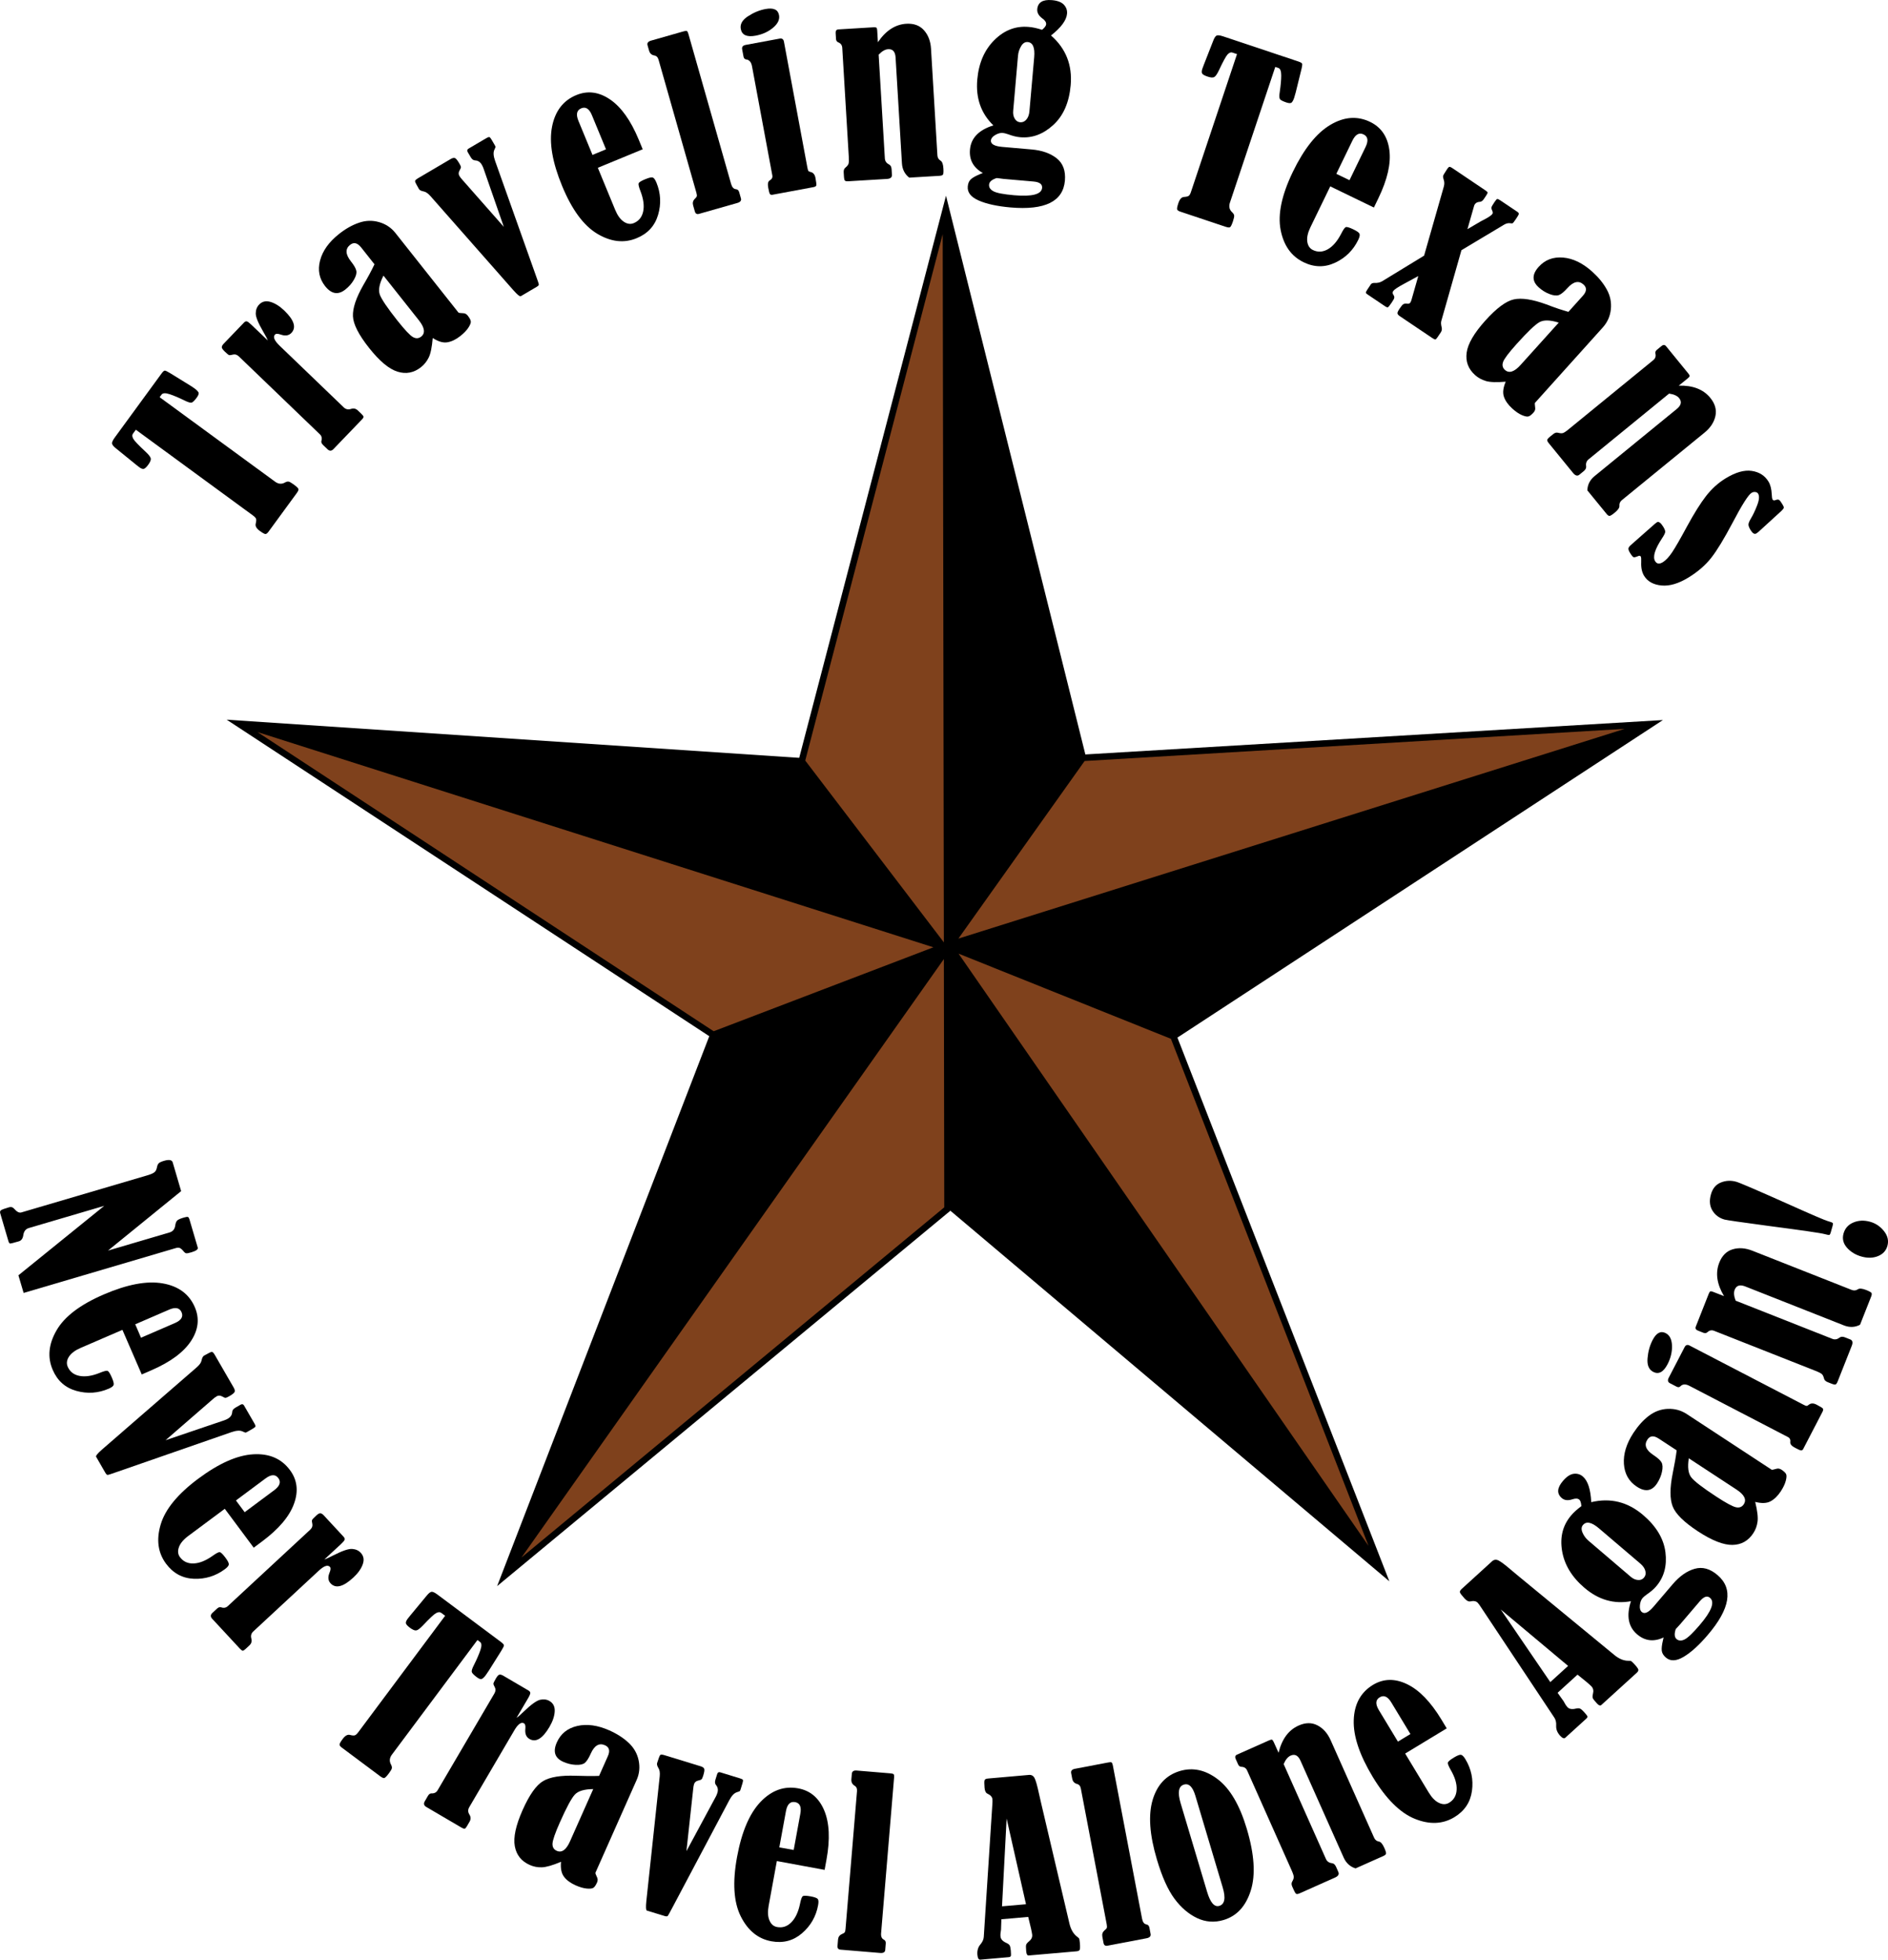 <?xml version="1.0" encoding="utf-8"?>
<!-- Generator: Adobe Illustrator 25.2.3, SVG Export Plug-In . SVG Version: 6.00 Build 0)  -->
<svg version="1.1" id="Layer_1" xmlns="http://www.w3.org/2000/svg" xmlns:xlink="http://www.w3.org/1999/xlink" x="0px" y="0px"
	 viewBox="0 0 434.74 451.19" style="enable-background:new 0 0 434.74 451.19;" xml:space="preserve">
<style type="text/css">
	.st0{fill:#7F411C;}
</style>
<polygon points="382.91,165.78 249.92,173.7 217.83,45.06 217.09,47.9 184.03,174.48 52.19,165.69 163.32,238.57 114.47,365.18 
	218.84,278.75 319.92,364.07 271.12,238.89 "/>
<polygon points="184.21,176 215.17,216.6 62.03,167.85 "/>
<polygon points="164.82,238.85 216.79,219 119.08,357.39 "/>
<polygon points="270.12,237.75 220.31,217.79 375.17,169.05 "/>
<polygon points="218.57,54.24 248.54,174.33 218.83,216.11 "/>
<polygon points="218.93,276.86 218.84,219.48 314.32,357.38 "/>
<polygon class="st0" points="217.07,53.9 217.34,216.97 185.42,175.11 "/>
<polygon class="st0" points="59.29,168.55 214.93,218.1 164.33,237.43 "/>
<polygon class="st0" points="120.07,358.6 217.34,220.81 217.43,277.97 "/>
<polygon class="st0" points="374.11,167.81 220.68,216.1 249.75,175.21 "/>
<polygon class="st0" points="315.13,355.92 220.72,219.56 269.62,239.17 "/>
<path d="M24,277.63l-17.37,5.11c-0.72,0.21-1.15,0.77-1.27,1.67c-0.11,0.76-0.46,1.23-1.03,1.39c-1.2,0.35-1.87,0.52-2.02,0.5
	c-0.15-0.02-0.28-0.23-0.4-0.64l-1.86-6.33c-0.09-0.32-0.02-0.55,0.21-0.71c0.23-0.15,0.85-0.38,1.85-0.67
	c0.46-0.13,0.84-0.02,1.15,0.35c0.62,0.71,1.16,0.99,1.64,0.85l29.08-8.56c0.71-0.21,1.22-0.43,1.53-0.66
	c0.32-0.23,0.52-0.6,0.62-1.11c0.08-0.45,0.22-0.78,0.41-0.98s0.61-0.4,1.25-0.58c1.15-0.34,1.81-0.21,1.98,0.37l1.94,6.61
	l-16.84,13.69l14.16-4.17c0.79-0.23,1.23-0.79,1.33-1.66c0.08-0.52,0.23-0.89,0.46-1.11c0.23-0.21,0.74-0.44,1.53-0.67
	c0.49-0.14,0.81-0.19,0.94-0.12s0.24,0.23,0.32,0.5l1.94,6.59c0.06,0.38-0.43,0.72-1.46,1.03c-0.61,0.18-1,0.26-1.19,0.23
	s-0.37-0.15-0.56-0.37c-0.39-0.49-0.72-0.77-0.97-0.86c-0.26-0.08-0.57-0.07-0.95,0.05L5.44,297.68l-1.2-4.06L24,277.63z"/>
<path d="M28.19,306.18l-9.63,4.16c-1.27,0.55-2.16,1.22-2.68,2.01c-0.51,0.79-0.61,1.56-0.29,2.31c0.5,1.16,1.41,1.87,2.72,2.12
	c1.31,0.25,2.86,0.03,4.63-0.69c0.95-0.39,1.55-0.55,1.81-0.47c0.26,0.08,0.59,0.59,1,1.54c0.36,0.82,0.5,1.38,0.42,1.68
	c-0.08,0.3-0.46,0.59-1.15,0.89c-2.42,1.04-4.9,1.21-7.44,0.5c-2.54-0.71-4.36-2.32-5.44-4.84c-1.25-2.88-0.96-5.91,0.87-9.08
	c1.82-3.18,5.44-5.93,10.86-8.27c5.42-2.34,9.94-3.19,13.58-2.56c3.64,0.63,6.11,2.46,7.41,5.48c1.12,2.59,0.83,5.19-0.88,7.79
	s-4.76,4.85-9.15,6.75l-2.19,0.95L28.19,306.18z M32.47,307.99l7.79-3.37c1.48-0.64,1.99-1.47,1.55-2.49
	c-0.45-1.04-1.41-1.24-2.88-0.6l-7.79,3.37L32.47,307.99z"/>
<path d="M38.12,331.59l13.59-4.61c0.28-0.1,0.53-0.22,0.77-0.36c0.62-0.36,0.95-0.87,0.99-1.52c0.01-0.39,0.25-0.72,0.73-1l1.2-0.69
	c0.34-0.2,0.61-0.13,0.8,0.2l2.39,4.13c0.19,0.33,0.27,0.56,0.23,0.68s-0.23,0.29-0.59,0.5l-1.07,0.62
	c-0.3,0.17-0.49,0.27-0.57,0.29c-0.09,0.02-0.34-0.07-0.75-0.27c-0.59-0.27-1.44-0.21-2.54,0.17l-26.1,9.07
	c-1.46,0.52-2.27,0.78-2.42,0.78s-0.33-0.16-0.52-0.49l-2.14-3.71c-0.09-0.22,0.38-0.78,1.4-1.67l21.82-18.94
	c0.63-0.55,0.98-1.07,1.07-1.54c0.12-0.58,0.31-0.96,0.57-1.11c1.02-0.59,1.62-0.88,1.81-0.87c0.18,0.01,0.4,0.24,0.66,0.68
	l4.37,7.56c0.24,0.42,0.31,0.75,0.2,0.99c-0.11,0.24-0.51,0.57-1.23,0.98c-0.41,0.24-0.7,0.36-0.86,0.37s-0.41-0.1-0.77-0.31
	c-0.45-0.26-0.87-0.27-1.27-0.04c-0.28,0.16-0.6,0.4-0.95,0.72L38.12,331.59z"/>
<path d="M51.76,347.38l-8.42,6.26c-1.11,0.83-1.83,1.69-2.14,2.57c-0.32,0.89-0.24,1.66,0.25,2.31c0.75,1.01,1.8,1.49,3.13,1.44
	c1.34-0.05,2.79-0.63,4.35-1.73c0.83-0.6,1.38-0.89,1.65-0.87s0.71,0.44,1.32,1.26c0.54,0.72,0.8,1.23,0.79,1.54
	c-0.01,0.31-0.31,0.68-0.92,1.13c-2.11,1.57-4.49,2.3-7.12,2.2c-2.64-0.11-4.77-1.26-6.41-3.46c-1.87-2.52-2.29-5.53-1.24-9.04
	c1.04-3.51,3.93-7.03,8.66-10.55c4.73-3.52,8.94-5.39,12.63-5.61c3.69-0.22,6.51,0.99,8.47,3.63c1.69,2.26,2,4.86,0.93,7.78
	c-1.06,2.92-3.52,5.81-7.36,8.67l-1.91,1.42L51.76,347.38z M56.34,348.16l6.81-5.07c1.29-0.96,1.6-1.89,0.94-2.78
	c-0.67-0.91-1.66-0.88-2.95,0.08l-6.81,5.07L56.34,348.16z"/>
<path d="M74.69,359.04c0.44-0.13,1.13-0.45,2.07-0.94c2.06-1.05,3.5-1.54,4.33-1.48c0.83,0.06,1.49,0.36,1.98,0.89
	c0.68,0.73,0.83,1.61,0.46,2.65c-0.37,1.03-1.09,2.05-2.17,3.05c-2.32,2.15-4.07,2.59-5.24,1.33c-0.59-0.63-0.66-1.47-0.21-2.53
	c0.25-0.61,0.27-1.03,0.07-1.25c-0.51-0.55-1.38-0.25-2.62,0.91l-15.03,13.94c-0.48,0.44-0.63,0.98-0.46,1.62
	c0.18,0.62,0.03,1.16-0.44,1.6l-0.85,0.79c-0.3,0.28-0.52,0.42-0.67,0.43c-0.14,0.01-0.36-0.15-0.66-0.46l-6.38-6.88
	c-0.44-0.47-0.43-0.93,0.04-1.36l1.03-0.96c0.35-0.33,0.68-0.44,0.98-0.33c0.6,0.22,1.11,0.12,1.55-0.29l18.94-17.56
	c0.43-0.4,0.6-0.83,0.52-1.29c-0.11-0.49-0.13-0.81-0.07-0.96c0.06-0.15,0.36-0.47,0.9-0.97c0.45-0.42,0.79-0.62,1.02-0.59
	s0.49,0.19,0.77,0.49l4.57,4.93c0.21,0.23,0.3,0.45,0.24,0.66c-0.05,0.21-0.33,0.54-0.83,1.01L74.69,359.04z"/>
<path d="M102.5,372.01l-0.91-0.68c-0.3-0.22-0.69-0.2-1.18,0.07c-0.49,0.26-1.5,1.21-3.03,2.84c-0.68,0.71-1.19,1.09-1.54,1.14
	c-0.35,0.05-0.82-0.15-1.42-0.59c-0.57-0.43-0.89-0.77-0.95-1.04c-0.06-0.27,0.07-0.61,0.39-1.04c0.18-0.25,0.37-0.49,0.57-0.72
	l3.82-4.61c0.44-0.54,0.81-0.84,1.1-0.89s0.75,0.16,1.39,0.64l14.64,10.93c0.43,0.32,0.64,0.57,0.66,0.75
	c0.01,0.18-0.21,0.63-0.67,1.36l-2.82,4.49c-0.22,0.35-0.46,0.69-0.71,1.04c-0.31,0.41-0.59,0.69-0.86,0.83
	c-0.26,0.15-0.66,0.02-1.19-0.38c-0.68-0.51-1.06-0.9-1.15-1.18c-0.09-0.28,0.08-0.83,0.5-1.64c0.68-1.35,1.17-2.5,1.49-3.45
	s0.29-1.56-0.09-1.84l-0.6-0.45l-19.7,26.39c-0.56,0.75-0.63,1.51-0.21,2.28c0.17,0.32,0.24,0.6,0.2,0.84
	c-0.04,0.24-0.27,0.63-0.68,1.18c-0.52,0.7-0.89,1.06-1.09,1.09c-0.21,0.03-0.52-0.12-0.95-0.44l-8.8-6.57
	c-0.35-0.26-0.52-0.49-0.52-0.71c0-0.21,0.24-0.64,0.72-1.28c0.57-0.77,1.13-1.08,1.67-0.93c0.53,0.14,0.9,0.17,1.13,0.09
	c0.23-0.08,0.48-0.31,0.77-0.69L102.5,372.01z"/>
<path d="M118.94,395.51c0.38-0.25,0.95-0.75,1.71-1.49c1.67-1.6,2.91-2.49,3.72-2.67c0.81-0.18,1.53-0.09,2.16,0.28
	c0.86,0.5,1.26,1.3,1.2,2.4c-0.06,1.1-0.46,2.28-1.2,3.55c-1.6,2.73-3.15,3.66-4.63,2.78c-0.75-0.44-1.05-1.22-0.93-2.36
	c0.06-0.66-0.04-1.06-0.3-1.22c-0.64-0.38-1.4,0.16-2.25,1.62l-10.37,17.68c-0.33,0.56-0.32,1.12,0.03,1.68
	c0.35,0.54,0.37,1.1,0.04,1.66l-0.58,1c-0.21,0.35-0.38,0.56-0.51,0.61c-0.14,0.05-0.39-0.04-0.76-0.25l-8.1-4.75
	c-0.56-0.33-0.68-0.76-0.36-1.31l0.71-1.22c0.24-0.41,0.52-0.62,0.85-0.6c0.63,0.03,1.1-0.21,1.4-0.72l13.07-22.28
	c0.29-0.5,0.33-0.96,0.12-1.39c-0.24-0.44-0.36-0.74-0.34-0.9c0.02-0.16,0.21-0.56,0.58-1.19c0.31-0.53,0.58-0.82,0.81-0.86
	c0.23-0.04,0.52,0.04,0.88,0.25l5.8,3.4c0.27,0.16,0.41,0.35,0.42,0.56c0.01,0.21-0.16,0.62-0.5,1.21L118.94,395.51z"/>
<path d="M137.95,408.87l2.01-4.52c0.56-1.25,0.34-2.09-0.65-2.53c-1.35-0.6-2.45,0.05-3.29,1.94c-0.47,1.06-0.93,1.77-1.36,2.12
	s-1.14,0.5-2.11,0.45s-1.92-0.28-2.86-0.7c-1.93-0.86-2.42-2.35-1.47-4.47c0.89-2,2.45-3.26,4.69-3.78
	c2.24-0.52,4.71-0.18,7.41,1.02c1.77,0.79,3.26,1.75,4.46,2.88s1.96,2.48,2.28,4.04c0.32,1.56,0.17,3.06-0.46,4.48l-9.5,21.39
	c-0.02,0.12,0.11,0.46,0.37,1.01c0.2,0.37,0.2,0.78,0,1.23c-0.28,0.62-0.56,1.03-0.84,1.21c-0.28,0.18-0.79,0.24-1.54,0.17
	c-0.74-0.07-1.6-0.32-2.57-0.75c-1.18-0.53-2.07-1.19-2.66-1.98s-0.82-1.94-0.68-3.43c-1.94,0.82-3.41,1.24-4.41,1.27
	c-0.99,0.03-1.92-0.15-2.79-0.54c-1.92-0.85-3.07-2.29-3.44-4.32s0.23-4.8,1.8-8.33c1.57-3.53,3.15-5.75,4.74-6.68
	c1.59-0.93,4.08-1.33,7.46-1.21C134.69,408.91,136.49,408.93,137.95,408.87z M136.6,411.91c-2.06,0.02-3.48,0.44-4.24,1.27
	c-0.77,0.83-1.91,2.95-3.43,6.37c-1.12,2.51-1.68,4.16-1.71,4.95c-0.02,0.78,0.3,1.32,0.97,1.62c1.17,0.52,2.2-0.22,3.08-2.22
	L136.6,411.91z"/>
<path d="M158.06,426.2l6.81-12.63c0.13-0.26,0.24-0.53,0.32-0.79c0.21-0.69,0.11-1.28-0.31-1.79c-0.26-0.29-0.31-0.7-0.15-1.22
	l0.41-1.32c0.12-0.38,0.35-0.51,0.72-0.4l4.56,1.4c0.36,0.11,0.58,0.23,0.64,0.34c0.06,0.12,0.03,0.37-0.09,0.76l-0.36,1.18
	c-0.1,0.33-0.17,0.53-0.22,0.6s-0.29,0.18-0.73,0.31c-0.62,0.2-1.2,0.82-1.74,1.85l-12.94,24.42c-0.72,1.37-1.13,2.11-1.24,2.22
	c-0.11,0.11-0.35,0.11-0.71,0l-4.09-1.25c-0.21-0.1-0.25-0.83-0.11-2.18l3.08-28.73c0.08-0.83-0.01-1.45-0.27-1.85
	c-0.31-0.51-0.42-0.91-0.33-1.2c0.35-1.13,0.59-1.75,0.73-1.87c0.14-0.12,0.46-0.1,0.95,0.05l8.35,2.56
	c0.46,0.14,0.73,0.34,0.82,0.59c0.09,0.25,0.01,0.77-0.23,1.55c-0.14,0.46-0.27,0.74-0.38,0.85c-0.11,0.11-0.37,0.21-0.78,0.3
	c-0.5,0.11-0.82,0.39-0.96,0.83c-0.1,0.31-0.16,0.7-0.2,1.17L158.06,426.2z"/>
<path d="M178.88,428.48l-1.89,10.32c-0.25,1.36-0.19,2.48,0.19,3.35c0.37,0.87,0.96,1.38,1.76,1.52c1.24,0.23,2.33-0.13,3.27-1.08
	c0.94-0.95,1.61-2.36,2-4.24c0.2-1.01,0.41-1.59,0.61-1.76c0.21-0.17,0.82-0.16,1.83,0.02c0.88,0.16,1.42,0.36,1.63,0.58
	c0.2,0.23,0.24,0.71,0.1,1.45c-0.47,2.59-1.71,4.75-3.71,6.47c-2,1.72-4.35,2.33-7.04,1.84c-3.09-0.56-5.44-2.49-7.07-5.76
	c-1.63-3.28-1.91-7.82-0.85-13.62c1.06-5.8,2.87-10.04,5.41-12.71c2.55-2.67,5.44-3.71,8.67-3.12c2.78,0.51,4.77,2.19,5.99,5.06
	c1.21,2.87,1.39,6.65,0.53,11.36l-0.43,2.35L178.88,428.48z M182.76,425.93l1.53-8.35c0.29-1.58-0.11-2.47-1.21-2.67
	c-1.11-0.2-1.81,0.49-2.1,2.07l-1.53,8.35L182.76,425.93z"/>
<path d="M196.04,409.65l0.11-1.28c0.05-0.54,0.42-0.79,1.11-0.73l7.67,0.64c0.41,0.03,0.68,0.09,0.81,0.17
	c0.13,0.08,0.17,0.38,0.13,0.89l-2.98,35.71c-0.07,0.78,0.14,1.29,0.62,1.52c0.34,0.17,0.49,0.47,0.45,0.91l-0.12,1.46
	c-0.04,0.53-0.44,0.76-1.18,0.7l-9.11-0.76c-0.51-0.04-0.75-0.33-0.7-0.86l0.12-1.46c0.05-0.6,0.34-1.02,0.88-1.26
	c0.35-0.14,0.56-0.28,0.66-0.42s0.16-0.41,0.19-0.82l2.64-31.67c0.05-0.6-0.14-1.02-0.57-1.26
	C196.23,410.79,195.99,410.3,196.04,409.65z"/>
<path d="M236.76,441.34l-6.18,0.54l-0.08,2.38c0,0.05-0.01,0.13-0.03,0.23c-0.1,0.51-0.13,0.96-0.09,1.35
	c0.05,0.61,0.49,1.1,1.29,1.46c0.43,0.19,0.71,0.39,0.83,0.62c0.12,0.23,0.2,0.62,0.25,1.16c0.06,0.7,0.06,1.12,0,1.27
	c-0.06,0.15-0.23,0.24-0.51,0.26l-6.53,0.57c-0.36,0.03-0.58-0.34-0.65-1.13c-0.08-0.94,0.14-1.72,0.67-2.35
	c0.5-0.58,0.76-1.17,0.8-1.77l1.97-30.47c0.04-0.47,0.05-0.87,0.02-1.21c-0.05-0.53-0.44-0.97-1.19-1.31
	c-0.35-0.17-0.55-0.61-0.62-1.31c-0.08-0.94-0.08-1.52,0-1.75c0.08-0.23,0.33-0.36,0.76-0.4l9.47-0.83c0.58-0.05,1.01,0.2,1.29,0.74
	c0.28,0.54,0.62,1.75,1.02,3.62c0.16,0.72,0.33,1.44,0.49,2.15l6.52,27.73c0.32,1.35,0.9,2.34,1.74,2.99
	c0.23,0.17,0.38,0.31,0.46,0.41c0.08,0.11,0.14,0.44,0.19,1c0.08,0.87,0.06,1.41-0.03,1.61s-0.34,0.33-0.72,0.36l-11.02,0.96
	c-0.33,0.03-0.52-0.28-0.58-0.93c-0.07-0.82-0.08-1.33-0.01-1.54s0.28-0.47,0.65-0.78c0.54-0.43,0.79-0.93,0.74-1.51
	C237.61,444.86,237.31,443.49,236.76,441.34z M231.79,418.69l-1.06,20.21l5.52-0.48L231.79,418.69z"/>
<path d="M246.89,409.5l-0.24-1.26c-0.1-0.54,0.19-0.87,0.87-1l7.56-1.44c0.41-0.08,0.68-0.1,0.83-0.05
	c0.14,0.04,0.26,0.32,0.36,0.82l6.71,35.2c0.15,0.77,0.48,1.21,1.01,1.3c0.37,0.07,0.59,0.32,0.68,0.76l0.27,1.44
	c0.1,0.52-0.22,0.85-0.95,0.99l-8.98,1.71c-0.51,0.1-0.81-0.12-0.91-0.64l-0.27-1.44c-0.11-0.59,0.06-1.07,0.51-1.46
	c0.29-0.23,0.47-0.42,0.52-0.58s0.04-0.44-0.03-0.84l-5.95-31.22c-0.11-0.59-0.41-0.94-0.89-1.06
	C247.37,410.55,247.01,410.14,246.89,409.5z"/>
<path d="M271.68,407.75c2.99-0.89,5.9-0.26,8.73,1.9s5.06,5.96,6.68,11.4c1.75,5.87,2.06,10.61,0.92,14.22
	c-1.14,3.62-3.23,5.88-6.26,6.78c-2.1,0.63-4.13,0.48-6.08-0.43c-1.95-0.92-3.69-2.4-5.21-4.44c-1.52-2.04-2.88-5.06-4.06-9.04
	c-1.7-5.69-2.02-10.27-0.98-13.76C266.46,410.9,268.55,408.69,271.68,407.75z M275.24,413.41c-0.61-2.03-1.48-2.88-2.63-2.53
	c-1.24,0.37-1.49,1.8-0.75,4.29l6.1,20.42c0.74,2.47,1.67,3.54,2.8,3.21c1.26-0.38,1.52-1.8,0.78-4.27L275.24,413.41z"/>
<path d="M294.41,403.55c0.76-3.15,2.3-5.24,4.62-6.27c1.58-0.71,3.03-0.72,4.34-0.04c1.31,0.68,2.32,1.82,3.03,3.41l10,22.44
	c0.22,0.5,0.58,0.8,1.08,0.89c0.45,0.06,0.87,0.55,1.27,1.45c0.32,0.72,0.46,1.17,0.4,1.36c-0.05,0.19-0.26,0.37-0.62,0.53
	l-6.39,2.85c-1.26-0.39-2.18-1.23-2.75-2.51l-9.93-22.28c-0.54-1.22-1.3-1.61-2.27-1.18c-0.64,0.28-1.17,0.93-1.61,1.95l9.74,21.86
	c0.25,0.56,0.71,0.88,1.38,0.96c0.4,0.04,0.71,0.32,0.94,0.82l0.53,1.2c0.24,0.53-0.02,0.96-0.76,1.29l-8.08,3.6
	c-0.39,0.18-0.67,0.23-0.83,0.16c-0.16-0.07-0.34-0.34-0.55-0.81l-0.39-0.87c-0.2-0.45-0.21-0.83-0.02-1.14
	c0.25-0.43,0.37-0.78,0.37-1.06c0-0.28-0.17-0.82-0.53-1.62l-10.21-22.91c-0.24-0.55-0.68-0.83-1.31-0.85
	c-0.35-0.01-0.61-0.2-0.77-0.56l-0.55-1.24c-0.22-0.48-0.11-0.82,0.31-1.01l7.42-3.3c0.32-0.14,0.54-0.18,0.65-0.12
	c0.12,0.06,0.24,0.24,0.38,0.54L294.41,403.55z"/>
<path d="M323.56,403.73l5.43,8.98c0.72,1.18,1.5,1.98,2.36,2.38c0.85,0.4,1.63,0.39,2.33-0.03c1.08-0.65,1.66-1.65,1.73-2.98
	c0.08-1.33-0.36-2.83-1.31-4.5c-0.52-0.89-0.75-1.46-0.71-1.73c0.04-0.27,0.5-0.67,1.39-1.2c0.77-0.46,1.3-0.68,1.61-0.64
	c0.3,0.04,0.65,0.38,1.04,1.02c1.36,2.25,1.87,4.69,1.51,7.3c-0.36,2.61-1.71,4.63-4.05,6.05c-2.68,1.62-5.72,1.75-9.12,0.37
	c-3.39-1.38-6.62-4.59-9.67-9.63c-3.05-5.05-4.51-9.42-4.38-13.11s1.61-6.38,4.42-8.09c2.42-1.46,5.03-1.52,7.83-0.18
	c2.81,1.34,5.45,4.06,7.93,8.15l1.23,2.04L323.56,403.73z M324.77,399.24l-4.39-7.26c-0.83-1.38-1.72-1.78-2.68-1.2
	c-0.97,0.58-1.03,1.56-0.2,2.94l4.39,7.26L324.77,399.24z"/>
<path d="M363.25,385.56l-4.59,4.18l1.38,1.94c0.03,0.04,0.07,0.11,0.12,0.21c0.23,0.46,0.48,0.84,0.74,1.13
	c0.42,0.46,1.05,0.58,1.92,0.37c0.46-0.11,0.8-0.11,1.03,0c0.23,0.11,0.54,0.37,0.9,0.77c0.47,0.52,0.73,0.86,0.77,1.01
	c0.04,0.16-0.04,0.33-0.25,0.52l-4.85,4.41c-0.27,0.25-0.67,0.08-1.2-0.5c-0.63-0.7-0.93-1.45-0.89-2.28
	c0.05-0.76-0.1-1.39-0.44-1.89L340.99,370c-0.25-0.4-0.49-0.72-0.72-0.98c-0.36-0.39-0.94-0.5-1.74-0.32
	c-0.38,0.07-0.81-0.15-1.29-0.67c-0.63-0.7-0.99-1.16-1.06-1.39s0.05-0.49,0.36-0.78l7.03-6.4c0.43-0.39,0.92-0.46,1.47-0.19
	c0.55,0.26,1.55,1.01,3,2.26c0.57,0.48,1.13,0.95,1.69,1.41l22,18.1c1.07,0.88,2.13,1.32,3.19,1.33c0.29-0.01,0.49,0.01,0.62,0.05
	c0.12,0.04,0.38,0.26,0.76,0.68c0.59,0.64,0.9,1.08,0.95,1.3s-0.07,0.46-0.35,0.72l-8.18,7.44c-0.25,0.22-0.59,0.09-1.02-0.39
	c-0.55-0.61-0.87-1.01-0.94-1.22c-0.08-0.21-0.06-0.54,0.05-1.01c0.17-0.67,0.06-1.22-0.33-1.65
	C366.06,387.84,364.99,386.94,363.25,385.56z M345.57,370.56l11.41,16.72l4.1-3.73L345.57,370.56z"/>
<path d="M364.14,346.76c-0.07-0.78-0.23-1.28-0.48-1.49c-0.35-0.3-0.89-0.32-1.62-0.07c-1,0.33-1.8,0.23-2.4-0.28
	c-1.21-1.03-1.12-2.36,0.26-3.97c0.84-0.98,1.66-1.53,2.47-1.63c0.8-0.1,1.51,0.11,2.1,0.62c1.15,0.98,1.79,2.95,1.94,5.91
	c4.42-1.05,8.4-0.06,11.94,2.96c3.03,2.59,4.74,5.44,5.14,8.56c0.39,3.12-0.31,5.73-2.11,7.84c-0.56,0.66-1.29,1.28-2.17,1.88
	c-0.47,0.34-0.8,0.62-0.98,0.83c-0.34,0.4-0.55,0.96-0.62,1.68c-0.07,0.71,0.08,1.23,0.44,1.54c0.64,0.54,1.54,0.13,2.72-1.25
	l4.41-5.17c1.58-1.84,3.25-3.02,5.04-3.53s3.54-0.03,5.27,1.45c3.67,3.13,2.92,7.73-2.26,13.79c-1.99,2.34-3.84,4.01-5.53,5.02
	c-1.69,1.01-3.06,1.07-4.1,0.18c-0.56-0.48-0.88-1-0.95-1.56c-0.07-0.56,0.02-1.37,0.27-2.42c0.03-0.14,0.09-0.36,0.15-0.65
	c-2.26,1.06-4.29,0.82-6.1-0.72c-2.04-1.74-2.51-4.29-1.42-7.63c-3.89,0.72-7.46-0.31-10.72-3.09c-2.9-2.48-4.61-5.31-5.14-8.5
	c-0.53-3.19,0.17-5.91,2.1-8.17C362.34,348.23,363.12,347.52,364.14,346.76z M368.21,351.9c-1.69-1.44-2.92-1.71-3.7-0.8
	c-0.39,0.45-0.42,1.04-0.11,1.77c0.31,0.73,0.78,1.35,1.39,1.87l9.7,8.28c0.53,0.46,1.09,0.71,1.67,0.75
	c0.58,0.05,1.04-0.13,1.39-0.54c0.37-0.43,0.47-0.94,0.32-1.54c-0.15-0.6-0.53-1.15-1.12-1.66L368.21,351.9z M385.86,375.08
	c-0.36,1.11-0.3,1.88,0.2,2.3s1.12,0.44,1.86,0.07c0.75-0.38,1.91-1.49,3.48-3.33c2.72-3.18,3.5-5.26,2.36-6.24
	c-0.65-0.56-1.43-0.3-2.35,0.78l-4.48,5.25C386.57,374.32,386.22,374.71,385.86,375.08z"/>
<path d="M386.08,333.92l-4.14-2.71c-1.14-0.75-2.01-0.67-2.6,0.23c-0.81,1.24-0.35,2.42,1.38,3.56c0.97,0.64,1.6,1.2,1.87,1.69
	c0.27,0.49,0.31,1.21,0.11,2.15c-0.2,0.95-0.59,1.85-1.15,2.71c-1.16,1.76-2.71,2.01-4.65,0.73c-1.83-1.2-2.82-2.95-2.97-5.24
	c-0.15-2.29,0.58-4.68,2.2-7.15c1.07-1.62,2.25-2.94,3.56-3.93s2.76-1.53,4.35-1.59c1.59-0.06,3.04,0.33,4.34,1.18l19.57,12.83
	c0.12,0.04,0.47-0.03,1.05-0.2c0.4-0.14,0.8-0.07,1.22,0.2c0.57,0.38,0.93,0.72,1.06,1.02c0.14,0.31,0.11,0.82-0.08,1.54
	c-0.19,0.72-0.57,1.53-1.15,2.42c-0.71,1.08-1.51,1.85-2.39,2.31c-0.88,0.46-2.05,0.49-3.5,0.12c0.5,2.05,0.68,3.57,0.54,4.55
	c-0.13,0.98-0.46,1.87-0.98,2.66c-1.15,1.76-2.76,2.66-4.81,2.69c-2.06,0.03-4.7-1.01-7.93-3.12c-3.23-2.12-5.17-4.04-5.83-5.76
	c-0.66-1.72-0.66-4.24,0.01-7.56C385.59,337.15,385.9,335.38,386.08,333.92z M388.87,335.75c-0.32,2.04-0.13,3.5,0.57,4.39
	c0.69,0.89,2.6,2.36,5.73,4.41c2.3,1.51,3.83,2.33,4.6,2.48s1.36-0.08,1.76-0.69c0.7-1.07,0.14-2.2-1.69-3.4L388.87,335.75z"/>
<path d="M380.53,308.54c0.86-1.67,1.87-2.2,3.03-1.6c0.91,0.47,1.39,1.43,1.44,2.87c0.05,1.44-0.29,2.87-1.02,4.28
	c-0.95,1.83-2.05,2.41-3.31,1.76c-1-0.52-1.43-1.56-1.3-3.12C379.5,311.17,379.89,309.77,380.53,308.54z M386.04,319.25l-1.5-0.78
	c-0.5-0.26-0.6-0.68-0.29-1.27l3.66-7.05c0.26-0.5,0.64-0.62,1.14-0.36l26.18,13.6c0.36,0.19,0.61,0.29,0.74,0.3
	c0.13,0.01,0.3-0.07,0.5-0.24c0.48-0.41,1.09-0.43,1.82-0.05c0.83,0.43,1.32,0.73,1.45,0.89s0.09,0.44-0.12,0.83l-4.44,8.56
	c-0.14,0.19-0.3,0.27-0.49,0.25c-0.19-0.02-0.63-0.21-1.31-0.57c-0.82-0.43-1.2-0.87-1.14-1.32c0.08-0.56-0.1-0.95-0.54-1.18
	l-22.69-11.79c-0.88-0.46-1.58-0.42-2.09,0.12C386.69,319.42,386.4,319.44,386.04,319.25z"/>
<path d="M396.98,298.41c-1.66-2.78-2.02-5.35-1.09-7.71c0.64-1.61,1.66-2.64,3.07-3.06c1.41-0.43,2.93-0.32,4.55,0.32l22.86,9.02
	c0.51,0.2,0.97,0.16,1.4-0.12c0.36-0.27,1.01-0.22,1.93,0.14c0.73,0.29,1.15,0.52,1.24,0.69c0.1,0.17,0.07,0.44-0.07,0.81
	l-2.57,6.51c-1.18,0.61-2.42,0.65-3.72,0.14l-22.69-8.96c-1.24-0.49-2.06-0.24-2.45,0.75c-0.26,0.65-0.18,1.49,0.22,2.52l22.26,8.79
	c0.57,0.23,1.12,0.13,1.66-0.28c0.32-0.25,0.73-0.27,1.24-0.07l1.22,0.48c0.54,0.21,0.66,0.7,0.36,1.46l-3.25,8.22
	c-0.16,0.4-0.32,0.63-0.48,0.69s-0.48,0-0.96-0.19l-0.88-0.35c-0.46-0.18-0.73-0.45-0.81-0.8c-0.12-0.48-0.28-0.82-0.48-1.02
	c-0.2-0.2-0.7-0.46-1.51-0.78l-23.33-9.21c-0.56-0.22-1.07-0.12-1.53,0.31c-0.26,0.24-0.57,0.28-0.94,0.14l-1.26-0.5
	c-0.49-0.19-0.65-0.51-0.48-0.94l2.98-7.55c0.13-0.32,0.25-0.51,0.38-0.54c0.13-0.04,0.34,0,0.64,0.12L396.98,298.41z"/>
<path d="M421.99,282.21l-0.44,1.56c-0.09,0.32-0.19,0.5-0.31,0.55c-0.12,0.04-0.48-0.02-1.09-0.19c-0.91-0.25-5.26-0.88-13.07-1.9
	c-6.16-0.82-9.48-1.31-9.97-1.44c-1.22-0.34-2.15-1.03-2.79-2.06s-0.76-2.27-0.36-3.71c0.38-1.38,1.14-2.3,2.28-2.76
	s2.32-0.53,3.55-0.18c0.86,0.24,5.03,2.04,12.52,5.39c4.9,2.2,7.74,3.41,8.51,3.65c0.71,0.2,1.1,0.35,1.19,0.46
	C422.09,281.68,422.08,281.89,421.99,282.21z M424.5,284c0.34-1.2,1.09-2.05,2.27-2.54c1.18-0.5,2.46-0.55,3.84-0.17
	c1.3,0.36,2.37,1.09,3.22,2.17s1.1,2.2,0.78,3.37c-0.31,1.12-1.04,1.91-2.17,2.37c-1.13,0.46-2.4,0.49-3.8,0.1
	c-1.38-0.39-2.5-1.07-3.36-2.05S424.17,285.18,424.5,284z"/>
<path d="M31.28,98.94l-0.67,0.91c-0.22,0.3-0.19,0.69,0.08,1.18c0.27,0.49,1.23,1.49,2.87,3.01c0.72,0.67,1.1,1.18,1.16,1.53
	c0.05,0.35-0.14,0.82-0.58,1.42c-0.42,0.58-0.77,0.89-1.03,0.96c-0.27,0.06-0.62-0.06-1.04-0.38c-0.25-0.18-0.49-0.37-0.73-0.57
	l-4.64-3.77c-0.55-0.44-0.85-0.8-0.9-1.09c-0.06-0.29,0.15-0.75,0.62-1.4L37.2,85.99c0.31-0.43,0.56-0.65,0.74-0.66
	c0.18-0.01,0.63,0.21,1.36,0.66l4.51,2.78c0.35,0.22,0.7,0.45,1.04,0.7c0.41,0.3,0.69,0.59,0.84,0.85c0.15,0.26,0.02,0.66-0.37,1.2
	c-0.5,0.68-0.89,1.07-1.17,1.17c-0.28,0.09-0.83-0.07-1.65-0.48c-1.36-0.66-2.51-1.15-3.46-1.46c-0.95-0.31-1.57-0.27-1.84,0.1
	l-0.44,0.6l26.58,19.45c0.76,0.56,1.52,0.62,2.28,0.19c0.32-0.18,0.6-0.25,0.83-0.21s0.63,0.26,1.18,0.66
	c0.7,0.52,1.07,0.88,1.1,1.08c0.03,0.21-0.11,0.52-0.43,0.95l-6.48,8.86c-0.26,0.35-0.49,0.52-0.7,0.52c-0.21,0-0.64-0.24-1.29-0.71
	c-0.77-0.57-1.09-1.12-0.95-1.66c0.13-0.53,0.16-0.9,0.08-1.13c-0.08-0.22-0.31-0.48-0.7-0.76L31.28,98.94z"/>
<path d="M61.67,78.39c-0.16-0.43-0.51-1.1-1.05-2.01c-1.17-2-1.74-3.41-1.73-4.23s0.27-1.5,0.78-2.03c0.69-0.72,1.56-0.92,2.62-0.61
	c1.05,0.31,2.11,0.98,3.17,1.99c2.28,2.19,2.82,3.91,1.63,5.16c-0.6,0.62-1.43,0.74-2.51,0.35c-0.63-0.21-1.04-0.21-1.25,0.01
	c-0.52,0.54-0.17,1.39,1.05,2.57l14.77,14.2c0.47,0.45,1.01,0.57,1.64,0.37c0.61-0.22,1.15-0.1,1.62,0.35l0.83,0.8
	c0.3,0.29,0.45,0.5,0.47,0.64c0.02,0.14-0.12,0.37-0.42,0.68l-6.51,6.77c-0.45,0.47-0.9,0.48-1.36,0.04l-1.02-0.98
	c-0.34-0.33-0.48-0.65-0.39-0.96c0.18-0.61,0.06-1.12-0.38-1.53l-18.62-17.9c-0.42-0.4-0.86-0.55-1.32-0.44
	c-0.48,0.13-0.8,0.17-0.95,0.12c-0.15-0.05-0.49-0.33-1.02-0.84c-0.44-0.43-0.66-0.76-0.65-0.99s0.16-0.5,0.45-0.8l4.66-4.85
	c0.22-0.23,0.43-0.32,0.64-0.28c0.21,0.04,0.56,0.3,1.05,0.77L61.67,78.39z"/>
<path d="M86.23,60.85l-3.07-3.88c-0.85-1.07-1.7-1.27-2.54-0.6c-1.16,0.92-1.09,2.19,0.19,3.81c0.72,0.91,1.14,1.64,1.24,2.19
	c0.11,0.55-0.09,1.24-0.58,2.08c-0.49,0.84-1.14,1.57-1.95,2.21c-1.65,1.31-3.2,1.05-4.65-0.77c-1.36-1.72-1.75-3.69-1.17-5.91
	c0.58-2.22,2.02-4.25,4.34-6.09c1.52-1.21,3.06-2.08,4.62-2.61c1.56-0.54,3.1-0.58,4.63-0.14c1.53,0.44,2.78,1.27,3.75,2.49
	l14.53,18.34c0.1,0.07,0.45,0.12,1.06,0.14c0.42-0.01,0.78,0.19,1.09,0.58c0.42,0.54,0.65,0.97,0.69,1.31s-0.15,0.81-0.56,1.44
	s-1.02,1.27-1.86,1.93c-1.01,0.8-2.01,1.28-2.99,1.44s-2.1-0.17-3.36-0.99c-0.18,2.1-0.48,3.6-0.92,4.49
	c-0.44,0.89-1.03,1.63-1.77,2.22c-1.65,1.31-3.46,1.65-5.42,1.04s-4.14-2.43-6.54-5.46c-2.4-3.03-3.64-5.46-3.72-7.3
	c-0.08-1.84,0.71-4.23,2.39-7.17C84.76,63.76,85.61,62.17,86.23,60.85z M88.3,63.46c-0.94,1.83-1.22,3.28-0.85,4.35
	c0.38,1.06,1.73,3.06,4.05,5.99c1.71,2.15,2.9,3.42,3.59,3.81c0.68,0.38,1.31,0.35,1.89-0.11c1-0.79,0.82-2.05-0.53-3.76L88.3,63.46
	z"/>
<path d="M116.01,52.23l-4.71-13.55c-0.1-0.28-0.23-0.53-0.37-0.77c-0.36-0.62-0.87-0.95-1.53-0.98c-0.39-0.01-0.72-0.25-1-0.72
	l-0.7-1.19c-0.2-0.34-0.14-0.6,0.19-0.8l4.11-2.42c0.33-0.19,0.56-0.27,0.68-0.24c0.13,0.04,0.29,0.23,0.5,0.58l0.62,1.06
	c0.17,0.29,0.27,0.49,0.29,0.57c0.02,0.09-0.07,0.34-0.27,0.75c-0.27,0.59-0.2,1.44,0.19,2.54l9.26,26.04
	c0.53,1.45,0.8,2.26,0.8,2.42c0,0.16-0.16,0.33-0.49,0.52l-3.69,2.17c-0.22,0.09-0.78-0.38-1.68-1.39l-19.1-21.68
	c-0.56-0.62-1.07-0.98-1.54-1.06c-0.59-0.11-0.96-0.3-1.11-0.57c-0.6-1.02-0.89-1.62-0.89-1.8c0.01-0.18,0.23-0.4,0.68-0.67
	l7.53-4.43c0.41-0.24,0.74-0.31,0.99-0.21c0.24,0.1,0.57,0.51,0.99,1.22c0.24,0.41,0.37,0.7,0.37,0.85c0.01,0.16-0.1,0.42-0.31,0.78
	c-0.26,0.45-0.27,0.87-0.03,1.27c0.16,0.28,0.41,0.59,0.73,0.94L116.01,52.23z"/>
<path d="M137.66,38.63l4,9.7c0.53,1.28,1.18,2.18,1.97,2.71c0.78,0.53,1.55,0.64,2.3,0.33c1.17-0.48,1.89-1.38,2.17-2.68
	c0.28-1.31,0.07-2.86-0.61-4.65c-0.38-0.96-0.52-1.56-0.44-1.82c0.08-0.26,0.6-0.58,1.55-0.97c0.83-0.34,1.39-0.47,1.68-0.39
	c0.29,0.08,0.58,0.47,0.87,1.17c1,2.43,1.13,4.92,0.38,7.45c-0.75,2.53-2.39,4.32-4.93,5.36c-2.9,1.2-5.92,0.86-9.07-1.02
	c-3.14-1.88-5.84-5.54-8.09-10.99c-2.25-5.45-3.03-9.99-2.33-13.62c0.7-3.62,2.56-6.07,5.6-7.32c2.61-1.08,5.2-0.74,7.77,1.01
	s4.77,4.84,6.6,9.26l0.91,2.21L137.66,38.63z M139.54,34.38l-3.24-7.85c-0.61-1.49-1.43-2.02-2.46-1.59
	c-1.04,0.43-1.26,1.39-0.65,2.88l3.24,7.85L139.54,34.38z"/>
<path d="M149.46,11.67l-0.35-1.23c-0.15-0.53,0.11-0.88,0.78-1.08l7.4-2.11c0.4-0.11,0.67-0.16,0.82-0.13
	c0.15,0.03,0.29,0.29,0.43,0.78l9.81,34.46c0.22,0.76,0.59,1.16,1.12,1.2c0.37,0.04,0.62,0.27,0.74,0.7l0.4,1.41
	c0.15,0.51-0.14,0.87-0.86,1.07l-8.79,2.5c-0.5,0.14-0.81-0.04-0.96-0.55l-0.4-1.41c-0.16-0.58-0.04-1.07,0.38-1.49
	c0.27-0.25,0.43-0.46,0.47-0.63c0.04-0.16,0-0.44-0.11-0.84l-8.7-30.57c-0.16-0.58-0.49-0.9-0.98-0.98
	C150.04,12.67,149.64,12.29,149.46,11.67z"/>
<path d="M176.26,2.08c1.84-0.34,2.89,0.12,3.12,1.4c0.19,1.01-0.27,1.98-1.37,2.9c-1.1,0.93-2.44,1.54-4,1.83
	c-2.02,0.38-3.17-0.13-3.43-1.53c-0.21-1.11,0.35-2.09,1.66-2.94S174.89,2.33,176.26,2.08z M171.2,13.01l-0.31-1.66
	c-0.1-0.55,0.17-0.89,0.82-1.01l7.81-1.45c0.55-0.1,0.88,0.12,0.99,0.68l5.4,29c0.08,0.4,0.15,0.66,0.22,0.77
	c0.07,0.11,0.23,0.19,0.49,0.25c0.62,0.13,1.01,0.59,1.16,1.4c0.17,0.92,0.23,1.49,0.19,1.69c-0.05,0.2-0.29,0.34-0.73,0.42
	l-9.48,1.76c-0.23,0.01-0.4-0.07-0.5-0.23c-0.1-0.17-0.22-0.62-0.36-1.38c-0.17-0.91-0.06-1.48,0.34-1.71
	c0.49-0.28,0.69-0.67,0.6-1.15l-4.68-25.14c-0.18-0.97-0.64-1.5-1.38-1.57C171.47,13.63,171.28,13.41,171.2,13.01z"/>
<path d="M202.15,9.72c1.82-2.68,4-4.09,6.53-4.25c1.73-0.1,3.09,0.39,4.07,1.49c0.98,1.1,1.53,2.52,1.63,4.26l1.47,24.53
	c0.03,0.55,0.26,0.95,0.7,1.22c0.4,0.22,0.62,0.82,0.68,1.81c0.05,0.79,0.01,1.26-0.1,1.42s-0.37,0.25-0.77,0.28l-6.99,0.42
	c-1.05-0.81-1.61-1.92-1.69-3.32l-1.46-24.35c-0.08-1.33-0.65-1.97-1.71-1.9c-0.7,0.04-1.43,0.46-2.19,1.26l1.43,23.89
	c0.04,0.61,0.35,1.08,0.96,1.38c0.36,0.18,0.56,0.55,0.59,1.09l0.08,1.31c0.03,0.58-0.35,0.9-1.17,0.94l-8.82,0.53
	c-0.43,0.03-0.71-0.02-0.83-0.14c-0.12-0.12-0.2-0.44-0.23-0.95l-0.06-0.95c-0.03-0.5,0.1-0.85,0.38-1.08
	c0.38-0.31,0.62-0.6,0.72-0.87c0.1-0.26,0.12-0.83,0.07-1.7l-1.5-25.04c-0.04-0.6-0.34-1.02-0.92-1.25c-0.32-0.13-0.5-0.4-0.52-0.79
	l-0.08-1.36c-0.03-0.53,0.18-0.81,0.65-0.83l8.1-0.49c0.35-0.02,0.57,0.02,0.66,0.12c0.09,0.1,0.14,0.31,0.16,0.63L202.15,9.72z"/>
<path d="M239.96,6.86c0.6-0.51,0.91-0.93,0.93-1.26c0.04-0.46-0.25-0.92-0.88-1.36c-0.84-0.62-1.23-1.33-1.17-2.11
	c0.14-1.58,1.27-2.28,3.38-2.1c1.29,0.11,2.21,0.47,2.76,1.06c0.55,0.6,0.79,1.29,0.72,2.07c-0.13,1.5-1.36,3.17-3.69,5.01
	c3.42,2.99,4.93,6.81,4.53,11.44c-0.35,3.97-1.67,7.02-3.99,9.15s-4.85,3.08-7.61,2.84c-0.86-0.07-1.79-0.3-2.79-0.68
	c-0.55-0.19-0.97-0.29-1.25-0.31c-0.53-0.05-1.11,0.11-1.73,0.47c-0.62,0.36-0.95,0.78-1,1.25c-0.07,0.83,0.79,1.33,2.59,1.49
	l6.77,0.59c2.42,0.21,4.35,0.9,5.8,2.05c1.45,1.16,2.07,2.87,1.88,5.13c-0.42,4.8-4.6,6.86-12.54,6.17c-3.06-0.27-5.49-0.8-7.3-1.59
	c-1.81-0.79-2.65-1.87-2.53-3.23c0.06-0.73,0.3-1.29,0.72-1.67c0.42-0.38,1.13-0.78,2.13-1.19c0.14-0.06,0.34-0.14,0.62-0.25
	c-2.18-1.22-3.16-3.01-2.96-5.38c0.23-2.67,2.03-4.53,5.39-5.58c-2.84-2.75-4.08-6.26-3.71-10.52c0.33-3.8,1.64-6.84,3.93-9.12
	c2.29-2.28,4.92-3.29,7.88-3.03C237.71,6.25,238.74,6.48,239.96,6.86z M229.51,40.99c-1.11,0.35-1.7,0.85-1.76,1.5
	c-0.06,0.65,0.29,1.17,1.03,1.56c0.74,0.39,2.32,0.69,4.73,0.9c4.17,0.36,6.32-0.21,6.45-1.7c0.07-0.85-0.59-1.34-2-1.46l-6.87-0.6
	C230.55,41.13,230.02,41.07,229.51,40.99z M238.14,13.16c0.19-2.21-0.31-3.37-1.5-3.48c-0.6-0.05-1.1,0.26-1.51,0.94
	c-0.41,0.68-0.65,1.42-0.72,2.22l-1.11,12.7c-0.06,0.7,0.06,1.3,0.36,1.79c0.3,0.5,0.71,0.77,1.24,0.82
	c0.56,0.05,1.04-0.16,1.44-0.63c0.4-0.47,0.63-1.1,0.7-1.88L238.14,13.16z"/>
<path d="M284.84,12.46l-1.07-0.36c-0.35-0.12-0.71,0.03-1.1,0.43c-0.38,0.41-1.04,1.62-1.99,3.65c-0.42,0.89-0.79,1.41-1.1,1.57
	c-0.31,0.16-0.83,0.12-1.53-0.12c-0.68-0.23-1.09-0.46-1.23-0.69c-0.14-0.24-0.13-0.61,0.04-1.11c0.1-0.29,0.2-0.58,0.32-0.87
	l2.18-5.57c0.25-0.66,0.51-1.05,0.76-1.19c0.26-0.14,0.76-0.08,1.52,0.17l17.33,5.79c0.5,0.17,0.79,0.34,0.86,0.5
	c0.07,0.17,0,0.67-0.21,1.5l-1.27,5.15c-0.1,0.4-0.22,0.8-0.35,1.21c-0.16,0.49-0.35,0.84-0.55,1.06c-0.2,0.22-0.62,0.22-1.25,0.01
	c-0.8-0.27-1.29-0.52-1.47-0.76c-0.17-0.24-0.19-0.81-0.04-1.72c0.22-1.5,0.33-2.74,0.33-3.74c0-1-0.22-1.57-0.66-1.72l-0.71-0.24
	l-10.44,31.24c-0.3,0.89-0.13,1.63,0.52,2.23c0.27,0.25,0.42,0.5,0.45,0.73c0.04,0.24-0.06,0.68-0.27,1.33
	c-0.28,0.83-0.51,1.29-0.7,1.38c-0.19,0.09-0.53,0.05-1.04-0.12l-10.41-3.48c-0.41-0.14-0.65-0.31-0.71-0.51
	c-0.06-0.2,0.03-0.68,0.29-1.45c0.3-0.91,0.74-1.38,1.29-1.41c0.54-0.04,0.91-0.12,1.1-0.27c0.19-0.14,0.36-0.44,0.51-0.9
	L284.84,12.46z"/>
<path d="M306.31,42.91l-4.58,9.44c-0.6,1.25-0.84,2.34-0.71,3.27c0.13,0.94,0.56,1.58,1.29,1.94c1.13,0.55,2.28,0.49,3.44-0.17
	c1.16-0.66,2.18-1.85,3.06-3.55c0.46-0.92,0.82-1.43,1.06-1.54s0.83,0.06,1.76,0.51c0.81,0.39,1.28,0.72,1.41,1
	c0.13,0.27,0.04,0.75-0.29,1.43c-1.15,2.37-2.92,4.12-5.31,5.24c-2.39,1.12-4.82,1.09-7.28-0.11c-2.82-1.37-4.58-3.85-5.28-7.45
	c-0.69-3.59,0.25-8.05,2.82-13.36s5.44-8.91,8.61-10.8s6.23-2.12,9.19-0.69c2.54,1.23,4.01,3.39,4.42,6.47
	c0.41,3.08-0.44,6.78-2.52,11.09l-1.04,2.15L306.31,42.91z M310.74,41.49l3.7-7.64c0.7-1.45,0.55-2.41-0.45-2.9
	c-1.02-0.49-1.87-0.02-2.58,1.43l-3.7,7.64L310.74,41.49z"/>
<path d="M337.9,52.76l3.11-1.82c0.03-0.02,0.19-0.1,0.48-0.25c1.2-0.61,1.92-1.09,2.16-1.44c0.13-0.2,0.1-0.5-0.11-0.91
	c-0.11-0.22-0.15-0.42-0.11-0.6c0.04-0.18,0.28-0.59,0.72-1.25c0.28-0.41,0.48-0.63,0.6-0.67c0.12-0.03,0.36,0.07,0.72,0.31
	l4.03,2.71c0.19,0.17,0.26,0.33,0.22,0.47c-0.04,0.15-0.24,0.49-0.6,1.03c-0.41,0.61-0.67,0.95-0.77,1.03
	c-0.1,0.08-0.32,0.08-0.66,0.02c-0.42-0.06-0.89,0.06-1.39,0.36l-9.78,5.85l-4.64,16.3c-0.1,0.35-0.07,0.82,0.07,1.41
	c0.12,0.45,0.06,0.85-0.18,1.21l-0.75,1.11c-0.22,0.33-0.39,0.5-0.51,0.52c-0.12,0.02-0.36-0.09-0.72-0.33l-7.41-4.99
	c-0.36-0.24-0.55-0.46-0.59-0.66s0.12-0.55,0.46-1.07c0.38-0.57,0.67-0.92,0.87-1.05c0.2-0.13,0.5-0.18,0.91-0.13
	c0.32,0.05,0.56-0.03,0.72-0.26c0.11-0.16,0.19-0.36,0.26-0.6l1.57-5.5l-3.33,1.81c-1.4,0.75-2.21,1.3-2.44,1.64
	c-0.2,0.3-0.17,0.62,0.1,0.96c0.22,0.33,0.2,0.68-0.05,1.05l-0.44,0.7c-0.42,0.62-0.7,0.96-0.82,1.02
	c-0.13,0.06-0.35-0.02-0.67-0.23l-4.01-2.7c-0.26-0.18-0.4-0.32-0.41-0.43c-0.01-0.11,0.09-0.33,0.31-0.66l0.87-1.3
	c0.17-0.19,0.44-0.29,0.82-0.28c0.67,0.04,1.26-0.09,1.76-0.39l9.65-5.89L332.45,43c0.17-0.58,0.17-1.13-0.02-1.65
	c-0.1-0.32-0.16-0.57-0.15-0.75c0-0.18,0.32-0.74,0.95-1.68c0.21-0.31,0.38-0.48,0.52-0.5s0.35,0.06,0.64,0.26l7.6,5.12
	c0.34,0.23,0.53,0.41,0.55,0.52s-0.1,0.37-0.37,0.77l-0.53,0.79c-0.26,0.38-0.57,0.58-0.95,0.6c-0.49,0.02-0.86,0.21-1.11,0.58
	c-0.06,0.09-0.1,0.18-0.13,0.28L337.9,52.76z"/>
<path d="M361.15,71.8l3.31-3.68c0.92-1.02,0.97-1.89,0.17-2.61c-1.1-0.99-2.34-0.71-3.72,0.83c-0.78,0.87-1.43,1.4-1.95,1.59
	s-1.24,0.12-2.14-0.22c-0.91-0.34-1.74-0.86-2.51-1.55c-1.57-1.41-1.57-2.98-0.02-4.71c1.46-1.63,3.34-2.34,5.63-2.15
	s4.53,1.28,6.73,3.26c1.44,1.3,2.56,2.67,3.35,4.12c0.79,1.44,1.09,2.96,0.92,4.55s-0.79,2.96-1.82,4.12l-15.65,17.4
	c-0.06,0.11-0.04,0.47,0.04,1.07c0.08,0.41-0.05,0.8-0.38,1.17c-0.46,0.51-0.85,0.81-1.17,0.89c-0.33,0.09-0.83-0.02-1.51-0.31
	c-0.69-0.29-1.42-0.8-2.21-1.51c-0.96-0.87-1.6-1.77-1.92-2.71c-0.32-0.94-0.18-2.1,0.41-3.47c-2.1,0.18-3.63,0.13-4.58-0.16
	c-0.95-0.28-1.78-0.74-2.48-1.37c-1.57-1.41-2.21-3.13-1.93-5.17c0.28-2.04,1.71-4.49,4.29-7.36c2.58-2.87,4.78-4.5,6.58-4.89
	c1.8-0.39,4.29-0.01,7.47,1.15C358.03,70.84,359.74,71.41,361.15,71.8z M358.92,74.28c-1.97-0.62-3.44-0.66-4.43-0.11
	c-0.99,0.55-2.73,2.21-5.23,4.99c-1.84,2.04-2.89,3.44-3.15,4.17c-0.26,0.74-0.12,1.35,0.42,1.84c0.95,0.85,2.16,0.47,3.62-1.16
	L358.92,74.28z"/>
<path d="M386.56,88.79c3.24-0.09,5.66,0.85,7.26,2.81c1.1,1.34,1.49,2.74,1.18,4.18c-0.31,1.44-1.15,2.71-2.5,3.82l-19.03,15.54
	c-0.42,0.35-0.62,0.77-0.58,1.28c0.06,0.45-0.3,0.98-1.07,1.61c-0.61,0.5-1.01,0.75-1.21,0.75c-0.2,0-0.42-0.15-0.67-0.46
	l-4.43-5.42c0.04-1.32,0.61-2.43,1.7-3.31l18.89-15.43c1.03-0.84,1.21-1.68,0.54-2.5c-0.44-0.54-1.21-0.89-2.31-1.04l-18.54,15.14
	c-0.48,0.39-0.66,0.92-0.56,1.58c0.06,0.4-0.12,0.77-0.54,1.12l-1.01,0.83c-0.45,0.37-0.93,0.24-1.45-0.39l-5.59-6.85
	c-0.27-0.33-0.4-0.59-0.37-0.76c0.03-0.17,0.24-0.42,0.63-0.74l0.74-0.6c0.38-0.31,0.75-0.42,1.1-0.32
	c0.48,0.12,0.85,0.15,1.12,0.08s0.75-0.38,1.42-0.94l19.43-15.87c0.46-0.38,0.62-0.87,0.48-1.48c-0.08-0.34,0.03-0.64,0.34-0.89
	l1.05-0.86c0.41-0.34,0.76-0.32,1.06,0.04l5.13,6.29c0.22,0.27,0.32,0.47,0.29,0.6c-0.03,0.13-0.17,0.3-0.42,0.5L386.56,88.79z"/>
<path d="M410.24,117.59l-5.34,4.88c-0.17,0.14-0.33,0.26-0.48,0.35c-0.41,0.25-0.85-0.01-1.32-0.77c-0.31-0.51-0.47-0.92-0.49-1.23
	c-0.01-0.31,0.17-0.79,0.56-1.44c0.46-0.75,0.94-1.75,1.43-3.01c0.49-1.26,0.57-2.16,0.23-2.71c-0.13-0.21-0.35-0.34-0.65-0.38
	s-0.59,0.03-0.87,0.2c-0.74,0.46-2.21,2.78-4.41,6.97c-1.92,3.63-3.54,6.3-4.87,7.99c-1.33,1.69-3.07,3.2-5.22,4.52
	c-2.29,1.4-4.36,2.02-6.23,1.84c-1.87-0.18-3.2-0.92-4-2.22c-0.5-0.82-0.73-1.87-0.67-3.15c0.03-0.7,0-1.14-0.11-1.31
	c-0.12-0.2-0.36-0.21-0.71-0.03c-0.43,0.18-0.73,0.25-0.91,0.21s-0.46-0.38-0.84-1c-0.3-0.48-0.41-0.84-0.36-1.07
	c0.06-0.23,0.25-0.49,0.58-0.77l5.45-4.81c0.27-0.22,0.43-0.35,0.51-0.4c0.41-0.25,0.9,0.1,1.48,1.05c0.3,0.5,0.45,0.88,0.44,1.15
	s-0.24,0.75-0.69,1.43c-1.7,2.56-2.24,4.34-1.63,5.33c0.39,0.64,0.98,0.71,1.77,0.23c0.7-0.43,1.42-1.2,2.16-2.31
	c0.74-1.11,1.87-3.07,3.39-5.89c1.62-2.98,3.07-5.31,4.37-6.99s2.79-3.04,4.5-4.09c2.31-1.42,4.33-2,6.06-1.74
	c1.73,0.26,3.01,1.08,3.85,2.46c0.44,0.72,0.69,1.7,0.75,2.93c0.02,0.63,0.09,1.03,0.19,1.2c0.14,0.23,0.37,0.27,0.71,0.12
	c0.36-0.14,0.62-0.15,0.8-0.02c0.18,0.12,0.44,0.46,0.77,1.02c0.22,0.35,0.32,0.61,0.3,0.76S410.57,117.27,410.24,117.59z"/>
</svg>
